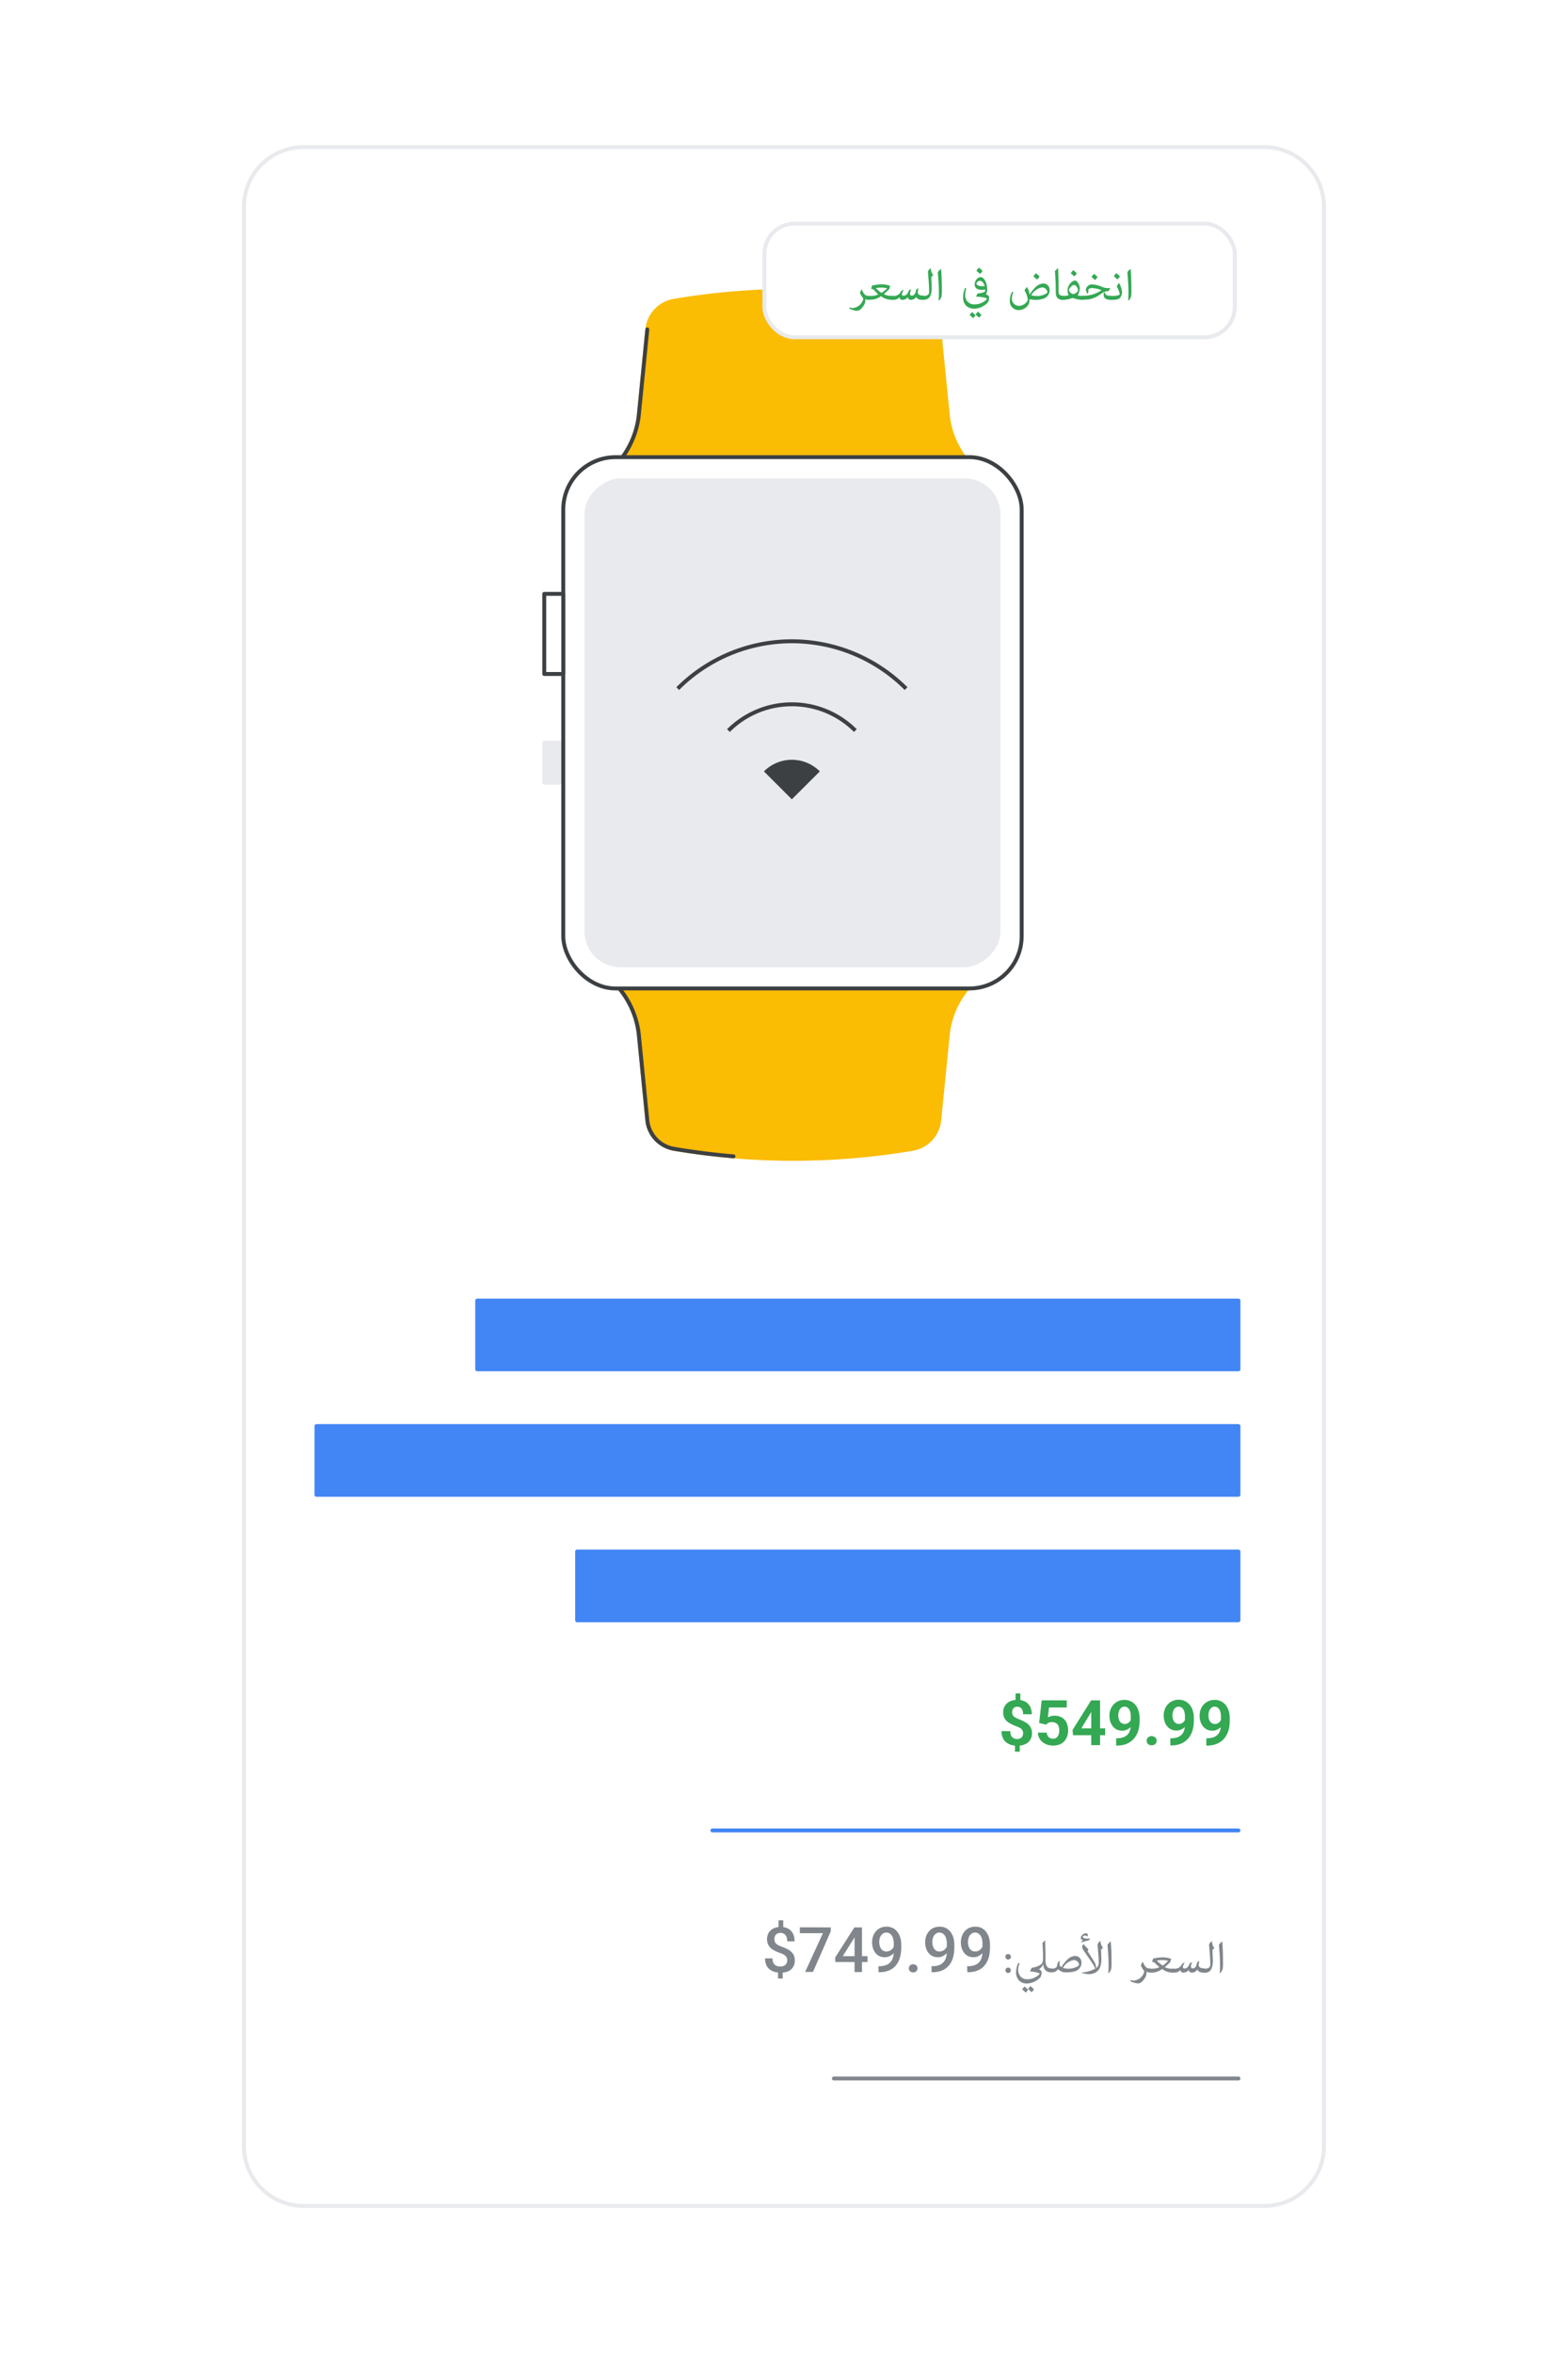 <svg viewBox="0 0 400 600" xmlns="http://www.w3.org/2000/svg" xmlns:xlink="http://www.w3.org/1999/xlink"><rect x="0" y="0" width="400" height="600" fill="#333333" stroke="none"/><clipPath id="a"><rect height="106.1" rx="9.12" transform="matrix(0 -1 1 0 17.85 386.47)" width="124.64" x="139.84" y="131.26"/></clipPath><g stroke-linecap="round" stroke-linejoin="round"><path d="m-4.5-4h409v608h-409z" fill="#fff" stroke="#e8eaed" transform="matrix(-1 0 0 -1 400 600)"/><path d="m322.51 37.5h-245a15.26 15.26 0 0 0 -15.28 15.26v494.48a15.26 15.26 0 0 0 15.26 15.26h245a15.26 15.26 0 0 0 15.26-15.26v-494.48a15.26 15.26 0 0 0 -15.24-15.26z" fill="#fff" stroke="#e8eaed"/><path d="m315.93 530h-103.2" fill="none" stroke="#80868b"/><path d="m315.93 466.75h-134.2" fill="none" stroke="#4285f4"/><path d="m315.93 395.64h-168.7v17.52h168.7z" fill="#4285f4" stroke="#4285f4"/><path d="m315.93 363.64h-235.2v17.52h235.2z" fill="#4285f4" stroke="#4285f4"/><path d="m315.93 331.64h-194.2v17.52h194.2z" fill="#4285f4" stroke="#4285f4"/><path d="m138.84 189.37h4.86v10.22h-4.86z" fill="#e8eaed" stroke="#e8eaed" transform="matrix(-1 0 0 -1 282.54 388.96)"/><path d="m162.94 106.08 2.19-22.08a8.23 8.23 0 0 1 6.81-7.29 182.31 182.31 0 0 1 60.86 0 8.21 8.21 0 0 1 6.8 7.29l2.2 22.08a22.34 22.34 0 0 0 11.26 16.79h-101.38a22.34 22.34 0 0 0 11.26-16.79z" fill="#fbbc04" stroke="#fbbc04"/><path d="m253.06 122.87h-101.38a22.34 22.34 0 0 0 11.26-16.79l2.19-22.08" fill="none" stroke="#3c4043"/><path d="m241.8 263.58-2.2 22.07a8.21 8.21 0 0 1 -6.8 7.29 182.31 182.31 0 0 1 -60.86 0 8.23 8.23 0 0 1 -6.81-7.29l-2.19-22.07a22.32 22.32 0 0 0 -11.26-16.79h101.38a22.32 22.32 0 0 0 -11.26 16.79z" fill="#fbbc04" stroke="#fbbc04"/><path d="m187.11 294.86c-5.07-.43-10.14-1.07-15.17-1.92a8.23 8.23 0 0 1 -6.81-7.29l-2.19-22.07a22.32 22.32 0 0 0 -11.26-16.79h101.38" fill="none" stroke="#3c4043"/><rect fill="#fff" height="135.48" rx="13.34" stroke="#3c4043" transform="matrix(-1 0 0 -1 404.32 368.62)" width="116.94" x="143.69" y="116.57"/></g><g clip-path="url(#a)"><path d="m143.69 116.57h116.94v135.48h-116.94z" fill="#e8eaed" transform="matrix(-1 0 0 -1 404.32 368.62)"/></g><path d="m138.84 151.43h4.86v20.43h-4.86z" fill="#fff" stroke="#3c4043" stroke-linecap="round" stroke-linejoin="round" transform="matrix(-1 0 0 -1 282.54 323.29)"/><path d="m231.14 175.59a41.18 41.18 0 0 0 -58.25 0" fill="none" stroke="#3d4043" stroke-miterlimit="10"/><path d="m209.14 196.7-7.14 7.12-7.12-7.12a10.07 10.07 0 0 1 14.26 0z" fill="#3d4043"/><path d="m218.2 186.29a22.9 22.9 0 0 0 -32.37 0" fill="none" stroke="#3d4043" stroke-miterlimit="10"/><rect fill="#fff" height="29" rx="7.74" stroke="#e8eaed" stroke-linecap="round" stroke-linejoin="round" transform="matrix(-1 0 0 -1 510 143)" width="120" x="195" y="57"/><path d="m219.82 73.77c.45 1.07.85 1.69 1.76 1.69h.14v1h-.17a1.06 1.06 0 0 1 -.78-.25 2.65 2.65 0 0 1 0 .27 2.59 2.59 0 0 1 -.31 1.21c-.62 1.09-1.29 1.56-1.87 1.56a4.58 4.58 0 0 1 -1.95-.61l.11-.27a2.11 2.11 0 0 0 .9.17 3.09 3.09 0 0 0 2.6-2.34 1.78 1.78 0 0 0 -.21-.35 7.35 7.35 0 0 1 -.68-1.16 10 10 0 0 1 .43-.91z" fill="#34a853"/><path d="m222.05 75.46a4.33 4.33 0 0 0 2-.39 14.18 14.18 0 0 1 -1.05-1.07 1.13 1.13 0 0 0 -.54-.33h-.26l.3-.9h.24a9.42 9.42 0 0 1 2.1-.26 6 6 0 0 1 2.26.39l-.27.85-1.36 1.25a3.72 3.72 0 0 0 1.78.43h.31v1h-.23a4.34 4.34 0 0 1 -2.6-.92 4.36 4.36 0 0 1 -2.74.92h-.24a.5.5 0 0 1 -.55-.52.49.49 0 0 1 .55-.48zm2.83-.77a12.41 12.41 0 0 0 1.44-1.16 6.27 6.27 0 0 0 -1.45-.2 8.39 8.39 0 0 0 -1.45.14l.46.45a8.43 8.43 0 0 0 1 .77z" fill="#34a853"/><path d="m235.56 76.46h-.19c-1 0-1.42-.3-1.61-.74a1.75 1.75 0 0 1 -1.33.74.78.78 0 0 1 -.86-.65 1.77 1.77 0 0 1 -1.35.65.67.67 0 0 1 -.75-.67 2.08 2.08 0 0 1 -1.66.67h-.14a.49.49 0 0 1 -.54-.52.48.48 0 0 1 .54-.48h.27a1.91 1.91 0 0 0 1.65-.73l.39-.61.6-.21a3.08 3.08 0 0 0 -.51 1.12.39.39 0 0 0 .42.39 1.11 1.11 0 0 0 .68-.24 1.72 1.72 0 0 0 .51-.68l.19-.46.59-.28a3.39 3.39 0 0 0 -.32 1.18.43.43 0 0 0 .44.45 1 1 0 0 0 .54-.17 1.26 1.26 0 0 0 .45-.75c0-.13.08-.28.16-.62l.59-.4a4.57 4.57 0 0 0 -.19 1.07c0 .62.54.85 1.28.85h.17z" fill="#34a853"/><path d="m235.73 75.46a1.78 1.78 0 0 0 .88-.21.9.9 0 0 0 .41-.85c0-1.25-.1-2.61-.22-4.05 0-.36-.08-.69-.08-1a.81.81 0 0 1 .23-.52 4.34 4.34 0 0 1 .43-.43h.06a3.43 3.43 0 0 0 .63 1.79 5.58 5.58 0 0 1 -.49.4c0 .89.1 1.84.1 2.71a4.75 4.75 0 0 1 -.31 2 1.59 1.59 0 0 1 -.71.9 2.24 2.24 0 0 1 -1 .24h-.12a.49.49 0 0 1 -.54-.52.48.48 0 0 1 .54-.48z" fill="#34a853"/><path d="m239.42 76.59a10.06 10.06 0 0 0 .09-1.56v-.77c0-1.43-.16-3.5-.28-4.86a6.7 6.7 0 0 1 .76-.82h.07c.17 1.7.21 3.68.21 5.5a12 12 0 0 1 -.06 1.29 2 2 0 0 1 -.69 1.26z" fill="#34a853"/><path d="m251.31 73.82a3.42 3.42 0 0 1 -.81.08c-.84 0-1.49-.21-1.74-.78a1.29 1.29 0 0 1 -.11-.53 2.05 2.05 0 0 1 .55-1.44 1.31 1.31 0 0 1 .94-.49c.59 0 1.07.56 1.41 1.45a5.32 5.32 0 0 1 .29 1.83 1.89 1.89 0 0 1 -.36 1.11c.74.24.83.47.83 1a1.92 1.92 0 0 1 -.21.89 2.76 2.76 0 0 1 -1 .93 4.51 4.51 0 0 1 -2.67.84 2.85 2.85 0 0 1 -1.94-.74 2.92 2.92 0 0 1 -.8-2.09 5.92 5.92 0 0 1 .51-2.45l.31.12a4.85 4.85 0 0 0 -.29 1.64 2.59 2.59 0 0 0 .45 1.54 2.32 2.32 0 0 0 1.85.89 4.41 4.41 0 0 0 2.26-.58 3.35 3.35 0 0 0 1-.8c0-.3-1.43-.58-2.77-.58l.34-.81c1.28-.14 2-.36 2-.77-.01-.08-.03-.16-.04-.26zm-3.05 7.31c-.32-.3-.6-.55-.92-.81a8.6 8.6 0 0 1 .62-.74 6.85 6.85 0 0 1 .89.83 4.14 4.14 0 0 1 -.59.72zm1.51-.1c-.32-.31-.61-.56-.92-.81a7.07 7.07 0 0 1 .62-.75 7.68 7.68 0 0 1 .89.84 4.65 4.65 0 0 1 -.59.69zm-.06-12.78a7.08 7.08 0 0 1 .94.83 3.13 3.13 0 0 1 -.65.77c-.3-.29-.61-.54-.92-.81.21-.28.42-.55.63-.79zm.27 3.37a.89.89 0 0 0 -.89.69c0 .39.75.68 1.48.68a4.5 4.5 0 0 0 .64 0c-.28-.91-.7-1.37-1.21-1.37z" fill="#34a853"/><path d="m262.45 77.49a2.88 2.88 0 0 1 -2.56 1.58 2.23 2.23 0 0 1 -2.27-2.48 4.14 4.14 0 0 1 .59-2.19l.3.14a3.65 3.65 0 0 0 -.38 1.47 1.84 1.84 0 0 0 1.87 1.99 2.63 2.63 0 0 0 2.19-1.46 5.21 5.21 0 0 0 -.84-2.48 5.54 5.54 0 0 1 .58-.84h.07a4.5 4.5 0 0 1 .65 1.92 9.4 9.4 0 0 1 1.6-2 3 3 0 0 1 1.87-.85 1.56 1.56 0 0 1 1.46.86 1.9 1.9 0 0 1 .19.93 2.06 2.06 0 0 1 -.15.72 2.31 2.31 0 0 1 -1.62 1.42 6.41 6.41 0 0 1 -2 .24 7.94 7.94 0 0 1 -1.33-.17 4.94 4.94 0 0 1 -.22 1.2zm2.1-2a5 5 0 0 0 2-.45c.37-.18.64-.35.64-.56a1.37 1.37 0 0 0 -1.34-1.19 4 4 0 0 0 -2.79 2 4.69 4.69 0 0 0 1.49.17zm-.29-5.81a8 8 0 0 1 .94.84 3.64 3.64 0 0 1 -.65.77c-.31-.29-.61-.54-.93-.81.22-.31.43-.58.64-.83z" fill="#34a853"/><path d="m271.23 76.46h-.08a1.73 1.73 0 0 1 -1.34-.45c-.47-.48-.48-1-.48-2.18 0-1.49-.09-3-.21-4.7a7.14 7.14 0 0 1 .74-.73h.05c.13 1.71.13 3.73.13 5.65v.45a.81.81 0 0 0 .58.83 1.65 1.65 0 0 0 .5.09h.11z" fill="#34a853"/><path d="m271.37 75.46a5.76 5.76 0 0 0 1.25-.19 2.22 2.22 0 0 1 -.27-1.19 2.63 2.63 0 0 1 .7-1.83 2.09 2.09 0 0 1 1.18-.73c.29 0 .63.31.92.87a2.34 2.34 0 0 1 .3 1.11 3.5 3.5 0 0 1 -.53 1.82 4.75 4.75 0 0 0 1.22.14h.25v1h-.23a7.44 7.44 0 0 1 -2.55-.5 7.06 7.06 0 0 1 -2.23.5h-.15a.49.49 0 0 1 -.54-.52.48.48 0 0 1 .54-.48zm3.63-1.38a1.62 1.62 0 0 0 -.19-.7c-.21-.41-.45-.7-.78-.7-.6 0-1.2.72-1.34 1.3a1.38 1.38 0 0 0 1.07 1c.56-.07 1.24-.58 1.24-.9zm-1.24-5.21a8 8 0 0 1 .94.84 2.92 2.92 0 0 1 -.65.76c-.3-.28-.61-.53-.92-.8.23-.28.44-.56.65-.8z" fill="#34a853"/><path d="m281.05 74a7.52 7.52 0 0 0 -2.46-.54 1.26 1.26 0 0 0 -1 .39l.1.39-.24.7h-.08l-.38-1a1.55 1.55 0 0 1 1.7-1.41 7.47 7.47 0 0 1 2.56.68 3.84 3.84 0 0 0 1.33.25h.68l-.49.8a2.56 2.56 0 0 0 -1.32.3l-1.3.85a6.08 6.08 0 0 1 -3.43 1h-.36a.5.5 0 0 1 -.55-.52.49.49 0 0 1 .55-.48h.48a8.09 8.09 0 0 0 4.16-1.41zm-2-4.2a6.6 6.6 0 0 1 .94.84 2.92 2.92 0 0 1 -.65.76c-.3-.29-.61-.54-.92-.8.25-.27.46-.55.67-.79zm2.83 4.73c0 .67.57.91 1.38.91h.21v1h-.24c-1 0-1.68-.35-1.68-1.29a3.24 3.24 0 0 1 0-.44z" fill="#34a853"/><path d="m283.67 75.46a4.86 4.86 0 0 0 1.54-.15c.27-.1.45-.21.45-.34a6.55 6.55 0 0 0 -.78-1.93 5.71 5.71 0 0 1 .58-.89 5.53 5.53 0 0 1 .78 2.39 2.3 2.3 0 0 1 -.55 1.45c-.35.35-.9.47-2.1.47h-.09a.5.5 0 0 1 -.55-.52.49.49 0 0 1 .55-.48zm1.09-5.81a7.08 7.08 0 0 1 .94.83 3.64 3.64 0 0 1 -.65.77c-.31-.29-.61-.54-.93-.81.22-.28.43-.55.64-.79z" fill="#34a853"/><path d="m287.78 76.59a10.06 10.06 0 0 0 .09-1.56v-.77c0-1.43-.16-3.5-.28-4.86a6 6 0 0 1 .76-.82h.07c.17 1.7.2 3.68.2 5.5a12.28 12.28 0 0 1 -.05 1.29 2 2 0 0 1 -.69 1.26z" fill="#34a853"/><path d="m257.17 498.27a.7.7 0 1 1 -.68.7.65.65 0 0 1 .68-.7zm0 4.82a.64.64 0 0 1 -.67-.69.68.68 0 1 1 1.36 0 .65.65 0 0 1 -.68.69z" fill="#80868b"/><path d="m266.6 494.86c.09 1.65.1 3.35.1 5a2.7 2.7 0 0 0 .47 1.71 1.23 1.23 0 0 0 .91.35h.11v1h-.14c-1.35 0-1.9-1-1.92-2.16a2.23 2.23 0 0 1 -1.17 1.4.88.88 0 0 1 .75 1 2.3 2.3 0 0 1 -.32 1.06 5 5 0 0 1 -3.51 1.57 2.8 2.8 0 0 1 -1.87-.73 2.94 2.94 0 0 1 -.81-2.09 6 6 0 0 1 .58-2.46l.31.12a4.74 4.74 0 0 0 -.35 1.64 2.57 2.57 0 0 0 .45 1.54 2.24 2.24 0 0 0 1.78.89 4.4 4.4 0 0 0 2.25-.58 3.91 3.91 0 0 0 1-.78c0-.3-1.29-.55-2.44-.64v-.07l.41-.86a5.58 5.58 0 0 0 2.1-.67c.72-.52.79-.79.79-2.22 0-1.06-.07-2.21-.14-3.41a7.62 7.62 0 0 1 .67-.73zm-4.93 13.24c-.33-.31-.61-.56-.92-.81a7.07 7.07 0 0 1 .62-.75 7.68 7.68 0 0 1 .89.84 4.65 4.65 0 0 1 -.59.72zm1.5-.1c-.32-.31-.6-.56-.91-.81a6.19 6.19 0 0 1 .62-.75 7.68 7.68 0 0 1 .89.84 4.57 4.57 0 0 1 -.6.72z" fill="#80868b"/><path d="m268.36 502c.66 0 1.2-.22 1.29-.69.06-.3.12-.6.2-.89a4.66 4.66 0 0 1 .52-.41h.05a2.45 2.45 0 0 0 -.13.74.92.92 0 0 0 .47.86 9.46 9.46 0 0 1 1.61-2 3 3 0 0 1 1.87-.85 1.6 1.6 0 0 1 1.46.86 2.07 2.07 0 0 1 .19.91 2.17 2.17 0 0 1 -.15.74 2.31 2.31 0 0 1 -1.62 1.42 6.41 6.41 0 0 1 -1.95.24 2.66 2.66 0 0 1 -2.25-.82 1.85 1.85 0 0 1 -1.62.82h-.09a.5.5 0 0 1 -.55-.52.49.49 0 0 1 .55-.48zm4.27 0a5 5 0 0 0 2-.45c.37-.18.64-.35.64-.56a1.37 1.37 0 0 0 -1.35-1.19 4 4 0 0 0 -2.78 2 4.69 4.69 0 0 0 1.49.2z" fill="#80868b"/><path d="m278.09 494.26a3.71 3.71 0 0 1 -.31.53 8.13 8.13 0 0 0 -2 .59l.18-.33a1 1 0 0 1 .36-.26.75.75 0 0 1 -.61-.68 1.06 1.06 0 0 1 .37-.69 1.49 1.49 0 0 1 .95-.44c.31 0 .49.17.49.38a.85.85 0 0 1 -.25.51c-.08-.18-.16-.29-.25-.31h-.24c-.27 0-.55.15-.55.27 0 .38.66.5 1.12.5h.8zm2.65.7a.88.88 0 0 0 0 .16 3.41 3.41 0 0 0 .63 1.59 2.85 2.85 0 0 1 -.47.38c0 1 .06 1.85.06 2.81a5.2 5.2 0 0 1 -.26 1.52 2.46 2.46 0 0 1 -.87 1.32 3.55 3.55 0 0 1 -2 .66 6.14 6.14 0 0 1 -1.93-.36v-.04a9.24 9.24 0 0 0 3.5-1 6 6 0 0 0 -.88-1.59c-.5-.77-1.06-1.56-1.7-2.5a3.82 3.82 0 0 1 -.78-1.45 2.17 2.17 0 0 1 .36-.75 13.67 13.67 0 0 0 1.28 1.37l-.25.44c.71 1.13 1.39 2.14 1.85 2.95a2.82 2.82 0 0 1 .34 1.36h.05a1.63 1.63 0 0 0 .62-1.42c0-.8-.07-1.79-.2-3.16 0-.35-.09-.86-.09-1.22a.84.84 0 0 1 .16-.55 3.06 3.06 0 0 1 .46-.5z" fill="#80868b"/><path d="m282.71 503.09a10.06 10.06 0 0 0 .09-1.56v-.77c0-1.43-.16-3.5-.28-4.86a6.7 6.7 0 0 1 .76-.82h.07c.17 1.7.21 3.68.21 5.5a12 12 0 0 1 -.06 1.29 2 2 0 0 1 -.69 1.26z" fill="#80868b"/><path d="m291.54 500.27c.45 1.07.85 1.69 1.76 1.69h.14v1h-.17a1.06 1.06 0 0 1 -.78-.25 2.65 2.65 0 0 1 0 .27 2.59 2.59 0 0 1 -.31 1.21c-.62 1.09-1.29 1.56-1.87 1.56a4.58 4.58 0 0 1 -2-.61l.11-.27a2.11 2.11 0 0 0 .9.17 3.09 3.09 0 0 0 2.6-2.34 1.78 1.78 0 0 0 -.21-.35 7.35 7.35 0 0 1 -.68-1.16 10 10 0 0 1 .43-.91z" fill="#80868b"/><path d="m293.77 502a4.33 4.33 0 0 0 2-.39 14.18 14.18 0 0 1 -1.09-1 1.13 1.13 0 0 0 -.54-.33h-.26l.3-.9h.24a9.42 9.42 0 0 1 2.1-.26 6 6 0 0 1 2.26.39l-.27.85-1.36 1.26a3.72 3.72 0 0 0 1.85.38h.31v1h-.23a4.34 4.34 0 0 1 -2.6-.92 4.36 4.36 0 0 1 -2.74.92h-.24a.5.5 0 0 1 -.55-.52.49.49 0 0 1 .55-.48zm2.83-.77a12.41 12.41 0 0 0 1.4-1.23 6.27 6.27 0 0 0 -1.45-.2 8.39 8.39 0 0 0 -1.45.14l.46.45a8.43 8.43 0 0 0 1 .77z" fill="#80868b"/><path d="m307.28 503h-.19c-1 0-1.42-.3-1.61-.74h-.05a1.75 1.75 0 0 1 -1.34.74.78.78 0 0 1 -.85-.65 1.77 1.77 0 0 1 -1.35.65.67.67 0 0 1 -.75-.67 2.08 2.08 0 0 1 -1.66.67h-.14a.49.49 0 0 1 -.54-.52.48.48 0 0 1 .54-.48h.27a1.91 1.91 0 0 0 1.65-.73l.39-.61.6-.21a3.08 3.08 0 0 0 -.51 1.12.39.39 0 0 0 .42.39 1.11 1.11 0 0 0 .68-.24 1.72 1.72 0 0 0 .51-.68l.19-.46.59-.28a3.39 3.39 0 0 0 -.32 1.18.43.43 0 0 0 .44.45 1 1 0 0 0 .54-.17 1.26 1.26 0 0 0 .45-.75c0-.13.08-.28.16-.62l.59-.4a4.57 4.57 0 0 0 -.19 1.07c0 .62.54.85 1.28.85h.17z" fill="#80868b"/><path d="m307.45 502a1.78 1.78 0 0 0 .88-.21.9.9 0 0 0 .41-.85c0-1.25-.1-2.61-.22-4 0-.36-.08-.69-.08-1a.81.81 0 0 1 .23-.52 4.34 4.34 0 0 1 .43-.43h.06a3.43 3.43 0 0 0 .63 1.79 5.58 5.58 0 0 1 -.49.4c0 .89.1 1.84.1 2.71a4.75 4.75 0 0 1 -.31 2 1.59 1.59 0 0 1 -.71.9 2.24 2.24 0 0 1 -1 .24h-.12a.49.49 0 0 1 -.54-.52.48.48 0 0 1 .54-.48z" fill="#80868b"/><path d="m311.14 503.09a10.06 10.06 0 0 0 .09-1.56v-.77c0-1.43-.16-3.5-.28-4.86a6.7 6.7 0 0 1 .76-.82h.07c.17 1.7.21 3.68.21 5.5a12 12 0 0 1 -.06 1.29 2 2 0 0 1 -.69 1.26z" fill="#80868b"/><path d="m261 442a1.46 1.46 0 0 0 -.67-1.31 4.77 4.77 0 0 0 -1-.47 12.52 12.52 0 0 1 -1.79-.83 3.45 3.45 0 0 1 -1.2-1.1 3.08 3.08 0 0 1 -.43-1.68 3 3 0 0 1 .47-1.68 3 3 0 0 1 1.27-1.09 4.39 4.39 0 0 1 1.9-.39 4.14 4.14 0 0 1 1.5.25 3 3 0 0 1 1.9 1.87 4.17 4.17 0 0 1 .26 1.55h-2.21a3.43 3.43 0 0 0 -.1-.83 1.69 1.69 0 0 0 -.3-.6 1.2 1.2 0 0 0 -.45-.36 1.41 1.41 0 0 0 -.59-.12 1.5 1.5 0 0 0 -.78.18 1.14 1.14 0 0 0 -.44.51 1.81 1.81 0 0 0 -.14.72 1.54 1.54 0 0 0 .15.7 1.4 1.4 0 0 0 .5.54 5.85 5.85 0 0 0 1 .5 12 12 0 0 1 1.79.85 3.45 3.45 0 0 1 1.19 1.11 2.94 2.94 0 0 1 .43 1.67 3 3 0 0 1 -.47 1.71 2.92 2.92 0 0 1 -1.31 1.08 4.74 4.74 0 0 1 -2 .37 5.35 5.35 0 0 1 -1.43-.19 3.68 3.68 0 0 1 -1.29-.62 3.05 3.05 0 0 1 -.92-1.14 4.07 4.07 0 0 1 -.35-1.77h2.25a2.59 2.59 0 0 0 .15 1 1.31 1.31 0 0 0 .39.6 1.51 1.51 0 0 0 .56.32 2.3 2.3 0 0 0 .64.09 1.69 1.69 0 0 0 .82-.17 1.18 1.18 0 0 0 .49-.5 1.42 1.42 0 0 0 .21-.77zm-.86 2.57v2.1h-1.22v-2.1zm.15-12.76v2.3h-1.22v-2.3z" fill="#34a853"/><path d="m266.89 439.78-1.8-.43.65-5.77h6.39v1.82h-4.54l-.28 2.53a3.47 3.47 0 0 1 .69-.29 3.33 3.33 0 0 1 1-.15 4 4 0 0 1 1.47.26 2.88 2.88 0 0 1 1.09.75 3.21 3.21 0 0 1 .68 1.2 5 5 0 0 1 .24 1.61 4.27 4.27 0 0 1 -.24 1.44 3.4 3.4 0 0 1 -.71 1.22 3.13 3.13 0 0 1 -1.19.84 4.41 4.41 0 0 1 -1.7.3 4.78 4.78 0 0 1 -1.42-.21 4 4 0 0 1 -1.23-.65 3.4 3.4 0 0 1 -.87-1.05 3.11 3.11 0 0 1 -.34-1.4h2.24a1.89 1.89 0 0 0 .25.83 1.43 1.43 0 0 0 .55.54 1.73 1.73 0 0 0 .81.19 1.51 1.51 0 0 0 .73-.17 1.33 1.33 0 0 0 .49-.45 2.13 2.13 0 0 0 .28-.69 3.85 3.85 0 0 0 .09-.86 3.09 3.09 0 0 0 -.11-.83 1.74 1.74 0 0 0 -.33-.65 1.63 1.63 0 0 0 -.58-.42 2 2 0 0 0 -.81-.15 1.94 1.94 0 0 0 -1 .19 2.18 2.18 0 0 0 -.5.45z" fill="#34a853"/><path d="m281.92 440.71v1.76h-8.19l-.11-1.36 4.74-7.53h1.79l-1.94 3.25-2.36 3.88zm-1.29-7.13v11.42h-2.25v-11.42z" fill="#34a853"/><path d="m284.73 443.25h.15a5.12 5.12 0 0 0 1.61-.23 2.92 2.92 0 0 0 1.11-.67 2.67 2.67 0 0 0 .65-1.08 4.55 4.55 0 0 0 .21-1.44v-2.16a4.49 4.49 0 0 0 -.12-1.09 2.19 2.19 0 0 0 -.34-.77 1.54 1.54 0 0 0 -.52-.47 1.37 1.37 0 0 0 -.64-.15 1.27 1.27 0 0 0 -.67.18 1.76 1.76 0 0 0 -.49.49 2.6 2.6 0 0 0 -.3.72 3.34 3.34 0 0 0 -.11.84 3.2 3.2 0 0 0 .11.83 2 2 0 0 0 .3.7 1.52 1.52 0 0 0 .51.47 1.37 1.37 0 0 0 .72.18 1.64 1.64 0 0 0 .71-.15 1.68 1.68 0 0 0 .54-.41 1.74 1.74 0 0 0 .34-.55 1.5 1.5 0 0 0 .13-.62l.74.41a2.64 2.64 0 0 1 -.24 1.08 3.2 3.2 0 0 1 -.65 1 3.26 3.26 0 0 1 -1 .69 2.64 2.64 0 0 1 -1.18.26 3.32 3.32 0 0 1 -1.41-.29 3.08 3.08 0 0 1 -1-.81 3.67 3.67 0 0 1 -.65-1.22 5.2 5.2 0 0 1 -.22-1.51 4.39 4.39 0 0 1 .27-1.55 3.8 3.8 0 0 1 .78-1.28 3.54 3.54 0 0 1 1.21-.87 3.64 3.64 0 0 1 1.57-.32 3.55 3.55 0 0 1 1.58.34 3.6 3.6 0 0 1 1.22.94 4.3 4.3 0 0 1 .78 1.47 6 6 0 0 1 .28 1.89v.78a8.38 8.38 0 0 1 -.24 2.06 6.06 6.06 0 0 1 -.71 1.73 4.73 4.73 0 0 1 -1.17 1.31 5 5 0 0 1 -1.62.84 6.93 6.93 0 0 1 -2.06.29h-.18z" fill="#34a853"/><path d="m292.52 443.87a1.1 1.1 0 0 1 .34-.83 1.44 1.44 0 0 1 1.86 0 1.1 1.1 0 0 1 .34.83 1.12 1.12 0 0 1 -.34.84 1.48 1.48 0 0 1 -1.86 0 1.12 1.12 0 0 1 -.34-.84z" fill="#34a853"/><path d="m298.55 443.25h.15a5.12 5.12 0 0 0 1.61-.23 2.92 2.92 0 0 0 1.11-.67 2.67 2.67 0 0 0 .65-1.08 4.55 4.55 0 0 0 .21-1.44v-2.16a4.49 4.49 0 0 0 -.12-1.09 2.19 2.19 0 0 0 -.34-.77 1.54 1.54 0 0 0 -.52-.47 1.37 1.37 0 0 0 -.64-.15 1.27 1.27 0 0 0 -.67.18 1.76 1.76 0 0 0 -.49.49 2.6 2.6 0 0 0 -.3.72 3.34 3.34 0 0 0 -.11.84 3.2 3.2 0 0 0 .11.83 2.21 2.21 0 0 0 .3.7 1.52 1.52 0 0 0 .51.47 1.37 1.37 0 0 0 .72.18 1.64 1.64 0 0 0 .71-.15 1.68 1.68 0 0 0 .56-.45 2 2 0 0 0 .35-.55 1.67 1.67 0 0 0 .12-.62l.74.41a2.64 2.64 0 0 1 -.24 1.08 3.2 3.2 0 0 1 -.65 1 3.26 3.26 0 0 1 -1 .69 2.63 2.63 0 0 1 -1.17.26 3.33 3.33 0 0 1 -1.42-.29 3.08 3.08 0 0 1 -1-.81 3.67 3.67 0 0 1 -.65-1.22 5.2 5.2 0 0 1 -.22-1.51 4.39 4.39 0 0 1 .27-1.55 3.8 3.8 0 0 1 .78-1.28 3.54 3.54 0 0 1 1.21-.87 3.64 3.64 0 0 1 1.57-.32 3.55 3.55 0 0 1 1.58.34 3.6 3.6 0 0 1 1.22.94 4.3 4.3 0 0 1 .78 1.47 6 6 0 0 1 .28 1.89v.78a8.38 8.38 0 0 1 -.24 2.06 6.06 6.06 0 0 1 -.71 1.73 4.73 4.73 0 0 1 -1.17 1.31 4.89 4.89 0 0 1 -1.62.84 6.93 6.93 0 0 1 -2.06.29h-.18z" fill="#34a853"/><path d="m307.73 443.25h.15a5.12 5.12 0 0 0 1.61-.23 2.92 2.92 0 0 0 1.11-.67 2.67 2.67 0 0 0 .65-1.08 4.55 4.55 0 0 0 .21-1.44v-2.16a4.49 4.49 0 0 0 -.12-1.09 2.19 2.19 0 0 0 -.34-.77 1.54 1.54 0 0 0 -.52-.47 1.37 1.37 0 0 0 -.64-.15 1.27 1.27 0 0 0 -.67.18 1.76 1.76 0 0 0 -.49.49 2.6 2.6 0 0 0 -.3.72 3.34 3.34 0 0 0 -.11.84 3.2 3.2 0 0 0 .11.83 2 2 0 0 0 .3.7 1.52 1.52 0 0 0 .51.47 1.37 1.37 0 0 0 .72.18 1.64 1.64 0 0 0 .71-.15 1.68 1.68 0 0 0 .54-.41 1.74 1.74 0 0 0 .34-.55 1.5 1.5 0 0 0 .13-.62l.74.41a2.64 2.64 0 0 1 -.24 1.08 3.2 3.2 0 0 1 -.65 1 3.26 3.26 0 0 1 -1 .69 2.64 2.64 0 0 1 -1.18.26 3.32 3.32 0 0 1 -1.41-.29 3.08 3.08 0 0 1 -1-.81 3.67 3.67 0 0 1 -.65-1.22 5.2 5.2 0 0 1 -.22-1.51 4.39 4.39 0 0 1 .27-1.55 3.8 3.8 0 0 1 .78-1.28 3.54 3.54 0 0 1 1.21-.87 3.64 3.64 0 0 1 1.57-.32 3.55 3.55 0 0 1 1.58.34 3.6 3.6 0 0 1 1.22.94 4.3 4.3 0 0 1 .78 1.47 6 6 0 0 1 .28 1.89v.78a8.38 8.38 0 0 1 -.24 2.06 6.06 6.06 0 0 1 -.71 1.73 4.73 4.73 0 0 1 -1.17 1.31 5 5 0 0 1 -1.62.84 6.93 6.93 0 0 1 -2.06.29h-.18z" fill="#34a853"/><path d="m200.84 499.89a1.67 1.67 0 0 0 -.18-.79 1.94 1.94 0 0 0 -.6-.62 5.82 5.82 0 0 0 -1.06-.48 9.19 9.19 0 0 1 -1.75-.79 3.35 3.35 0 0 1 -1.15-1.09 3.4 3.4 0 0 1 0-3.29 2.84 2.84 0 0 1 1.23-1.09 4.12 4.12 0 0 1 1.84-.38 4.28 4.28 0 0 1 1.47.24 3.07 3.07 0 0 1 1.11.71 3.19 3.19 0 0 1 .71 1.15 4.75 4.75 0 0 1 .24 1.57h-1.87a3.58 3.58 0 0 0 -.11-.9 2 2 0 0 0 -.34-.67 1.51 1.51 0 0 0 -.52-.42 1.6 1.6 0 0 0 -.7-.15 1.93 1.93 0 0 0 -.92.2 1.24 1.24 0 0 0 -.52.57 1.8 1.8 0 0 0 -.17.82 1.73 1.73 0 0 0 .17.78 1.55 1.55 0 0 0 .59.61 6 6 0 0 0 1.15.54 10.25 10.25 0 0 1 1.75.8 3.41 3.41 0 0 1 1.14 1.09 3 3 0 0 1 .4 1.62 3 3 0 0 1 -.46 1.71 3 3 0 0 1 -1.3 1.07 4.82 4.82 0 0 1 -1.99.3 5.33 5.33 0 0 1 -1.38-.18 3.68 3.68 0 0 1 -1.24-.61 2.82 2.82 0 0 1 -.88-1.12 4 4 0 0 1 -.33-1.72h1.89a2.73 2.73 0 0 0 .16 1 1.61 1.61 0 0 0 .45.64 1.68 1.68 0 0 0 .63.34 2.75 2.75 0 0 0 .7.1 2.19 2.19 0 0 0 1-.2 1.33 1.33 0 0 0 .61-.56 1.66 1.66 0 0 0 .23-.8zm-1.18 2.53v2.09h-1.19v-2.09zm.15-12.76v2.34h-1.2v-2.34z" fill="#80868b"/><path d="m211.93 491.48v1l-4.54 10.35h-2l4.54-9.88h-5.89v-1.5z" fill="#80868b"/><path d="m221.31 498.8v1.5h-8.2l-.07-1.13 4.91-7.69h1.51l-1.63 2.8-2.83 4.52zm-1.42-7.32v11.38h-1.89v-11.38z" fill="#80868b"/><path d="m224.08 501.37h.16a4.93 4.93 0 0 0 1.8-.28 2.8 2.8 0 0 0 1.15-.8 3.08 3.08 0 0 0 .62-1.19 5.9 5.9 0 0 0 .19-1.49v-2a4.48 4.48 0 0 0 -.15-1.22 2.65 2.65 0 0 0 -.4-.88 1.82 1.82 0 0 0 -.61-.54 1.52 1.52 0 0 0 -.73-.18 1.55 1.55 0 0 0 -.77.2 1.76 1.76 0 0 0 -.57.52 2.59 2.59 0 0 0 -.35.77 3.61 3.61 0 0 0 -.12.94 3.39 3.39 0 0 0 .12.91 2.42 2.42 0 0 0 .33.77 1.83 1.83 0 0 0 .58.53 1.55 1.55 0 0 0 .8.19 1.77 1.77 0 0 0 .8-.17 2.1 2.1 0 0 0 .65-.45 2.26 2.26 0 0 0 .42-.65 2 2 0 0 0 .18-.74l.72.22a3 3 0 0 1 -.25 1.17 3.71 3.71 0 0 1 -.68 1.05 3.55 3.55 0 0 1 -1 .75 2.75 2.75 0 0 1 -1.24.28 3.15 3.15 0 0 1 -1.44-.31 2.81 2.81 0 0 1 -1-.84 3.63 3.63 0 0 1 -.61-1.21 4.94 4.94 0 0 1 -.21-1.45 4.83 4.83 0 0 1 .25-1.54 3.9 3.9 0 0 1 .73-1.27 3.41 3.41 0 0 1 1.16-.86 3.83 3.83 0 0 1 1.55-.31 3.46 3.46 0 0 1 1.62.36 3.4 3.4 0 0 1 1.17 1 4.43 4.43 0 0 1 .72 1.46 6.53 6.53 0 0 1 .24 1.8v.67a10.29 10.29 0 0 1 -.18 1.94 6.34 6.34 0 0 1 -.58 1.72 4.81 4.81 0 0 1 -1.05 1.39 4.59 4.59 0 0 1 -1.6.93 6.42 6.42 0 0 1 -2.21.34h-.17z" fill="#80868b"/><path d="m231.85 501.92a1 1 0 0 1 .3-.74 1.06 1.06 0 0 1 .8-.3 1.09 1.09 0 0 1 .81.3 1 1 0 0 1 .29.74 1 1 0 0 1 -.29.73 1.09 1.09 0 0 1 -.81.3 1.06 1.06 0 0 1 -.8-.3 1 1 0 0 1 -.3-.73z" fill="#80868b"/><path d="m237.62 501.37h.16a4.93 4.93 0 0 0 1.8-.28 2.86 2.86 0 0 0 1.15-.8 3.08 3.08 0 0 0 .62-1.19 5.9 5.9 0 0 0 .19-1.49v-2a4.48 4.48 0 0 0 -.15-1.22 2.86 2.86 0 0 0 -.4-.88 1.82 1.82 0 0 0 -.61-.54 1.52 1.52 0 0 0 -.73-.18 1.55 1.55 0 0 0 -.77.2 1.76 1.76 0 0 0 -.57.52 2.59 2.59 0 0 0 -.35.77 3.61 3.61 0 0 0 -.12.94 3.84 3.84 0 0 0 .11.91 2.69 2.69 0 0 0 .34.77 1.7 1.7 0 0 0 .57.53 1.62 1.62 0 0 0 .81.19 1.77 1.77 0 0 0 .8-.17 2 2 0 0 0 .64-.45 2.1 2.1 0 0 0 .43-.65 2 2 0 0 0 .18-.74l.71.22a3 3 0 0 1 -.24 1.17 3.94 3.94 0 0 1 -.68 1.05 3.55 3.55 0 0 1 -1 .75 2.76 2.76 0 0 1 -1.25.28 3.13 3.13 0 0 1 -1.43-.31 2.81 2.81 0 0 1 -1-.84 3.63 3.63 0 0 1 -.61-1.21 4.94 4.94 0 0 1 -.21-1.45 4.83 4.83 0 0 1 .25-1.54 3.9 3.9 0 0 1 .73-1.27 3.32 3.32 0 0 1 1.16-.86 3.83 3.83 0 0 1 1.55-.31 3.48 3.48 0 0 1 1.62.36 3.4 3.4 0 0 1 1.17 1 4.43 4.43 0 0 1 .72 1.46 6.53 6.53 0 0 1 .24 1.8v.67a10.29 10.29 0 0 1 -.18 1.94 6.34 6.34 0 0 1 -.58 1.72 4.67 4.67 0 0 1 -1.06 1.39 4.46 4.46 0 0 1 -1.59.93 6.42 6.42 0 0 1 -2.21.34h-.17z" fill="#80868b"/><path d="m246.72 501.37h.15a4.93 4.93 0 0 0 1.8-.28 2.9 2.9 0 0 0 1.16-.8 3.06 3.06 0 0 0 .61-1.19 5.48 5.48 0 0 0 .19-1.49v-2a4.93 4.93 0 0 0 -.14-1.22 2.87 2.87 0 0 0 -.41-.88 1.89 1.89 0 0 0 -.6-.54 1.55 1.55 0 0 0 -.73-.18 1.5 1.5 0 0 0 -.77.2 1.58 1.58 0 0 0 -.57.52 2.36 2.36 0 0 0 -.35.77 3.24 3.24 0 0 0 -.13.94 3.39 3.39 0 0 0 .12.91 2.44 2.44 0 0 0 .34.77 1.7 1.7 0 0 0 .57.53 1.6 1.6 0 0 0 .8.19 1.84 1.84 0 0 0 .81-.17 2.06 2.06 0 0 0 .64-.45 2.53 2.53 0 0 0 .43-.65 2.15 2.15 0 0 0 .17-.74l.72.22a2.83 2.83 0 0 1 -.25 1.17 3.71 3.71 0 0 1 -.68 1.05 3.41 3.41 0 0 1 -1 .75 2.72 2.72 0 0 1 -1.24.28 3.1 3.1 0 0 1 -1.43-.31 2.84 2.84 0 0 1 -1-.84 3.83 3.83 0 0 1 -.61-1.21 4.93 4.93 0 0 1 -.2-1.45 4.56 4.56 0 0 1 .25-1.54 3.88 3.88 0 0 1 .72-1.27 3.41 3.41 0 0 1 1.16-.86 3.86 3.86 0 0 1 1.55-.31 3.46 3.46 0 0 1 1.62.36 3.23 3.23 0 0 1 1.17 1 4.43 4.43 0 0 1 .72 1.46 6.53 6.53 0 0 1 .24 1.8v.67a11.2 11.2 0 0 1 -.17 1.94 6.35 6.35 0 0 1 -.59 1.72 4.81 4.81 0 0 1 -1.05 1.39 4.59 4.59 0 0 1 -1.6.93 6.36 6.36 0 0 1 -2.2.34h-.17z" fill="#80868b"/></svg>